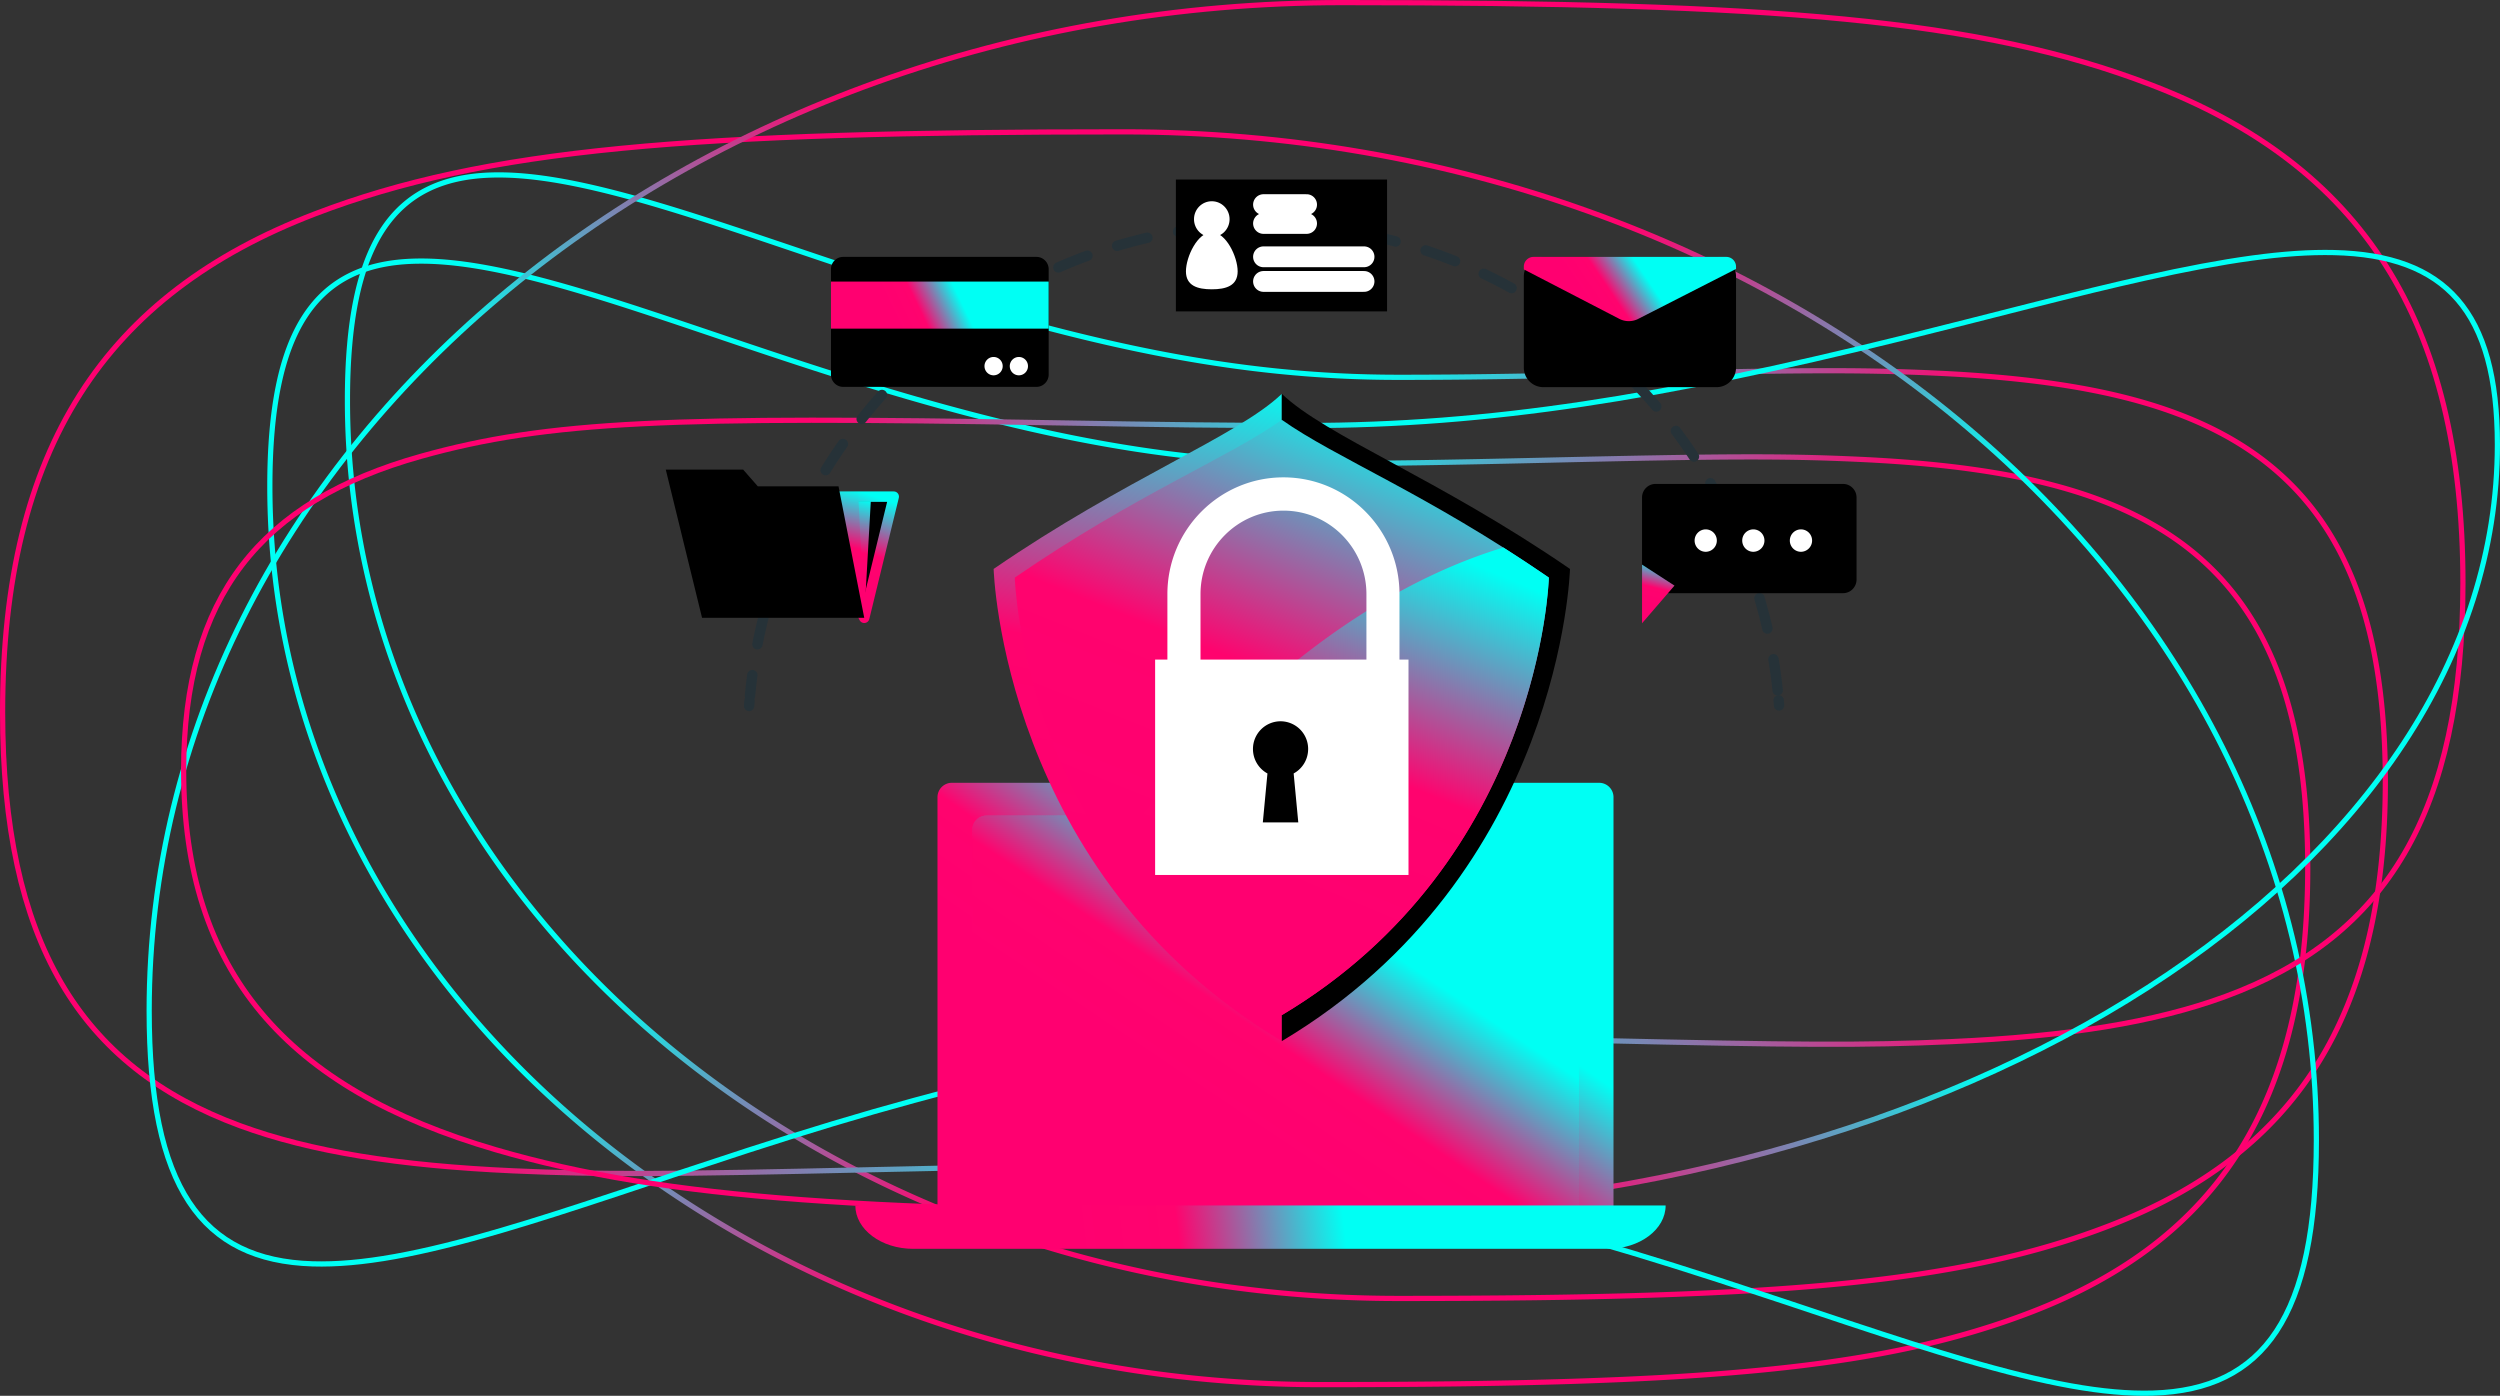 <svg xmlns="http://www.w3.org/2000/svg" width="240" height="134" viewBox="0 0 240 134">
    <rect x="0" y="0" width="240" height="134" fill="#333333" stroke="none"/>
    <defs>
        <linearGradient id="a" x1="25.931%" x2="60.373%" y1="56.482%" y2="32.981%">
            <stop offset="0%" stop-color="#FF0070"/>
            <stop offset="39.935%" stop-color="#FF036E"/>
            <stop offset="100%" stop-color="#00FFF4"/>
        </linearGradient>
        <linearGradient id="b" x1="25.931%" x2="60.373%" y1="56.336%" y2="33.366%">
            <stop offset="0%" stop-color="#FF0070"/>
            <stop offset="39.935%" stop-color="#FF036E"/>
            <stop offset="100%" stop-color="#00FFF4"/>
        </linearGradient>
        <linearGradient id="c" x1="25.931%" x2="60.373%" y1="53.678%" y2="40.344%">
            <stop offset="0%" stop-color="#FF0070"/>
            <stop offset="39.935%" stop-color="#FF036E"/>
            <stop offset="100%" stop-color="#00FFF4"/>
        </linearGradient>
        <linearGradient id="d" x1="25.931%" x2="60.373%" y1="58.64%" y2="27.316%">
            <stop offset="0%" stop-color="#FF0070"/>
            <stop offset="39.935%" stop-color="#FF036E"/>
            <stop offset="100%" stop-color="#00FFF4"/>
        </linearGradient>
        <linearGradient id="e" x1="25.931%" x2="60.373%" y1="59.433%" y2="25.235%">
            <stop offset="0%" stop-color="#FF0070"/>
            <stop offset="39.935%" stop-color="#FF036E"/>
            <stop offset="100%" stop-color="#00FFF4"/>
        </linearGradient>
        <linearGradient id="f" x1="25.931%" x2="60.373%" y1="50.061%" y2="49.84%">
            <stop offset="0%" stop-color="#FF0070"/>
            <stop offset="39.935%" stop-color="#FF036E"/>
            <stop offset="100%" stop-color="#00FFF4"/>
        </linearGradient>
        <linearGradient id="g" x1="45.229%" x2="52.056%" y1="71.238%" y2="-5.76%">
            <stop offset="0%" stop-color="#FF0070"/>
            <stop offset="39.935%" stop-color="#FF036E"/>
            <stop offset="100%" stop-color="#00FFF4"/>
        </linearGradient>
        <linearGradient id="h" x1="30.628%" x2="58.349%" y1="71.238%" y2="-5.76%">
            <stop offset="0%" stop-color="#FF0070"/>
            <stop offset="39.935%" stop-color="#FF036E"/>
            <stop offset="100%" stop-color="#00FFF4"/>
        </linearGradient>
        <linearGradient id="i" x1="28.94%" x2="59.077%" y1="71.238%" y2="-5.76%">
            <stop offset="0%" stop-color="#FF0070"/>
            <stop offset="39.935%" stop-color="#FF036E"/>
            <stop offset="100%" stop-color="#00FFF4"/>
        </linearGradient>
        <linearGradient id="j" x1="36.853%" x2="55.666%" y1="71.238%" y2="-5.76%">
            <stop offset="0%" stop-color="#FF0070"/>
            <stop offset="39.935%" stop-color="#FF036E"/>
            <stop offset="100%" stop-color="#00FFF4"/>
        </linearGradient>
        <linearGradient id="k" x1="44.244%" x2="52.481%" y1="71.238%" y2="-5.76%">
            <stop offset="0%" stop-color="#FF0070"/>
            <stop offset="39.935%" stop-color="#FF036E"/>
            <stop offset="100%" stop-color="#00FFF4"/>
        </linearGradient>
        <linearGradient id="l" x1="43.929%" x2="52.617%" y1="71.238%" y2="-5.76%">
            <stop offset="0%" stop-color="#FF0070"/>
            <stop offset="39.935%" stop-color="#FF036E"/>
            <stop offset="100%" stop-color="#00FFF4"/>
        </linearGradient>
        <linearGradient id="m" x1="25.931%" x2="60.373%" y1="50.993%" y2="47.394%">
            <stop offset="0%" stop-color="#FF0070"/>
            <stop offset="39.935%" stop-color="#FF036E"/>
            <stop offset="100%" stop-color="#00FFF4"/>
        </linearGradient>
        <linearGradient id="n" x1="25.931%" x2="60.373%" y1="51.947%" y2="44.889%">
            <stop offset="0%" stop-color="#FF0070"/>
            <stop offset="39.935%" stop-color="#FF036E"/>
            <stop offset="100%" stop-color="#00FFF4"/>
        </linearGradient>
        <linearGradient id="o" x1="42.633%" x2="53.175%" y1="71.238%" y2="-5.76%">
            <stop offset="0%" stop-color="#FF0070"/>
            <stop offset="39.935%" stop-color="#FF036E"/>
            <stop offset="100%" stop-color="#00FFF4"/>
        </linearGradient>
    </defs>
    <g fill="none" fill-rule="evenodd">
        <g stroke-width=".5">
            <path stroke="url(#a)" d="M120.672 132.923c55.718 0 100.871-38.615 100.871-86.227 0-15.046-4.395-21.332-13.798-21.62-4.07-.125-9.086.822-15.986 2.868-2.738.812-5.647 1.751-9.853 3.163-1.13.38-5.122 1.728-5.333 1.8a726.755 726.755 0 0 1-5.584 1.86c-19.953 6.549-34.654 9.728-50.317 9.728-6.282 0-11.67-.088-21.455-.311-16.837-.385-22.672-.435-30.112-.095-9.711.444-17.146 1.63-23.143 3.863-13.577 5.057-20.057 15.79-20.057 35.339 0 22.563 8.66 35.74 26.406 42.618 14.414 5.586 31.828 7.014 68.361 7.014z" transform="matrix(-1 0 0 1 247.448 0)"/>
            <path stroke="url(#a)" d="M128.12 124.651c55.718 0 100.871-38.614 100.871-86.227 0-15.046-4.394-21.332-13.797-21.62-4.07-.125-9.087.823-15.987 2.868-2.738.812-5.647 1.752-9.853 3.164-1.13.38-5.121 1.727-5.333 1.799a726.76 726.76 0 0 1-5.583 1.86c-19.953 6.55-34.655 9.728-50.318 9.728-6.282 0-11.67-.087-21.454-.311-16.838-.385-22.672-.435-30.113-.095-9.711.444-17.146 1.63-23.142 3.864-13.577 5.056-20.058 15.79-20.058 35.338 0 22.564 8.66 35.74 26.406 42.618 14.414 5.586 31.828 7.014 68.361 7.014z" transform="matrix(-1 0 0 1 262.345 0)"/>
            <path stroke="url(#b)" d="M107.846 133.75c63.259 0 114.525-43.344 114.525-96.789 0-16.898-5-23.967-15.694-24.292-4.625-.14-10.321.924-18.156 3.22-3.109.912-6.41 1.966-11.184 3.55-1.283.427-5.814 1.94-6.054 2.02-2.48.826-4.42 1.466-6.337 2.088-22.644 7.347-39.327 10.914-57.1 10.914-7.13 0-13.244-.099-24.35-.35-19.112-.431-25.735-.488-34.181-.106-11.026.498-19.468 1.83-26.279 4.337C7.612 44.022.25 56.078.25 78.025c0 25.332 9.836 40.129 29.992 47.852 16.366 6.27 36.134 7.873 77.604 7.873z" transform="matrix(1 0 0 -1 0 146.407)"/>
            <path stroke="url(#b)" d="M121.915 121.343c63.259 0 114.525-43.344 114.525-96.79 0-16.898-5-23.967-15.694-24.291-4.625-.14-10.321.924-18.156 3.22-3.109.911-6.41 1.966-11.184 3.55-1.283.426-5.814 1.94-6.054 2.02-2.48.825-4.42 1.465-6.337 2.088-22.644 7.347-39.327 10.913-57.1 10.913-7.13 0-13.244-.098-24.35-.35-19.112-.43-25.735-.487-34.181-.106-11.026.499-19.468 1.83-26.279 4.338-15.424 5.68-22.786 17.736-22.786 39.683 0 25.331 9.836 40.128 29.992 47.851 16.366 6.27 36.134 7.874 77.604 7.874z" transform="rotate(180 125.38 60.796)"/>
            <path stroke="url(#c)" d="M125.225 116.38c63.268 0 114.525-33.019 114.525-73.685 0-12.834-4.98-18.2-15.691-18.448-4.633-.107-10.334.704-18.175 2.455-3.109.694-6.412 1.498-11.186 2.705l-6.053 1.538c-2.48.63-4.42 1.117-6.337 1.591-22.639 5.597-39.317 8.314-57.083 8.314-7.13 0-13.243-.075-24.349-.267-36.173-.622-48.242-.206-60.48 3.227C24.975 48.136 17.63 57.3 17.63 73.982c0 19.259 9.82 30.513 29.973 36.396 16.374 4.78 36.146 6.002 77.623 6.002z"/>
        </g>
        <g fill-rule="nonzero">
            <path fill="url(#d)" d="M72.788 41.44h-64.9V1.43c0-.764.617-1.386 1.38-1.386h62.138a1.38 1.38 0 0 1 1.379 1.383V41.44h.003z" style="mix-blend-mode:normal" transform="translate(82.111 75.105)"/>
            <path fill="url(#e)" d="M69.455 41.997H11.222V4.575c0-.764.617-1.387 1.379-1.387h55.471a1.38 1.38 0 0 1 1.38 1.383v37.426h.003z" transform="translate(82.111 75.105)"/>
            <path fill="url(#e)" d="M69.455 41.997H11.222V4.575c0-.764.617-1.387 1.379-1.387h55.471a1.38 1.38 0 0 1 1.38 1.383v37.426h.003z" style="mix-blend-mode:normal" transform="translate(82.111 75.105)"/>
            <path fill="url(#f)" d="M72.232 44.783H5.558C2.488 44.783 0 42.919 0 40.62h77.79c0 2.298-2.488 4.162-5.558 4.162z" transform="translate(82.111 75.105)"/>
        </g>
        <g fill-rule="nonzero">
            <path fill="url(#g)" d="M27.702.046C23.475 4.096 12.653 8.182.037 16.856c0 0 .788 29.308 27.665 45.33V.045z" style="mix-blend-mode:normal" transform="translate(95.352 37.762)"/>
            <path fill="#000" d="M123.054 37.808c4.227 4.05 15.049 8.136 27.665 16.81 0 0-.788 29.308-27.665 45.33v-62.14z"/>
            <path fill="url(#h)" d="M27.702 2.54C22.599 6.18 13.758 9.65 2.066 17.688c0 0 .73 27.158 25.636 42.003 24.905-14.845 25.635-42.003 25.635-42.003C41.645 9.649 32.843 6.179 27.702 2.54z" transform="translate(95.352 37.762)"/>
            <path fill="url(#i)" d="M48.968 14.799C31.134 20.226 17.515 35.995 11.345 44.31c3.744 5.524 8.993 10.99 16.357 15.38 24.905-14.846 25.635-42.004 25.635-42.004a145.111 145.111 0 0 0-4.37-2.888z" style="mix-blend-mode:normal" transform="translate(95.352 37.762)"/>
            <path fill="#FFF" d="M132.765 67.684h-19.107a1.593 1.593 0 0 1-1.588-1.597v-9.054c0-6.182 4.998-11.207 11.14-11.207 6.141 0 11.14 5.029 11.14 11.207v9.054a1.586 1.586 0 0 1-1.585 1.597zm-17.52-3.194h15.932v-7.457c0-4.418-3.572-8.012-7.964-8.012s-7.964 3.594-7.964 8.012v7.457h-.003z"/>
            <path fill="#FFF" d="M110.892 63.32h24.324v20.677h-24.324z"/>
            <path fill="#000" d="M125.582 71.908a2.655 2.655 0 0 0-2.649-2.665 2.655 2.655 0 0 0-2.648 2.665c0 1.012.562 1.894 1.39 2.344l-.444 4.697h3.404l-.444-4.697a2.662 2.662 0 0 0 1.39-2.344z"/>
        </g>
        <g stroke="#263238" stroke-linecap="round" stroke-linejoin="round">
            <path d="M170.788 67.72l-.038-.484"/>
            <path stroke-dasharray="3.008,3.008" d="M170.657 66.27c-.973-9.267-4.545-18.174-10.245-25.518-5.892-7.593-13.946-13.399-22.992-16.522-9.352-3.23-19.636-3.55-29.174-.92-9.199 2.536-17.57 7.803-23.912 14.983a50.27 50.27 0 0 0-12.337 28.513"/>
            <path d="M71.955 67.284l-.038.484"/>
        </g>
        <g fill-rule="nonzero">
            <path fill="#000" stroke="url(#j)" stroke-linecap="round" stroke-linejoin="round" d="M19.062 14.277l2.834-11.633H13.3z" transform="translate(63.905 45.033)"/>
            <path fill="url(#k)" d="M19.062 14.277l.63-11.191H14.22z" transform="translate(63.905 45.033)"/>
            <path fill="url(#l)" d="M19.062 14.277l-.585-12.062h-5.473z" transform="translate(63.905 45.033)"/>
            <path fill="#000" d="M72.752 46.69l-1.411-1.61h-7.427l3.483 14.23h15.57l-2.469-12.62z"/>
        </g>
        <g fill-rule="nonzero">
            <path fill="#000" d="M99.498 37.14H80.946c-.649 0-1.174-.528-1.174-1.183v-10.11c0-.656.525-1.185 1.174-1.185h18.552c.646 0 1.174.53 1.174 1.184v10.11a1.182 1.182 0 0 1-1.174 1.185z"/>
            <path fill="url(#m)" d="M0 2.455h20.896v4.518H0z" style="mix-blend-mode:normal" transform="translate(79.772 24.576)"/>
            <path fill="#FFF" d="M96.258 35.15a.876.876 0 0 0-.873-.881.876.876 0 0 0-.874.88c0 .488.39.882.874.882a.876.876 0 0 0 .873-.881zM98.686 35.15a.876.876 0 0 0-.874-.881.876.876 0 0 0-.873.88c0 .488.39.882.873.882a.876.876 0 0 0 .874-.881z"/>
        </g>
        <g transform="translate(112.586 17.016)">
            <path fill="#000" fill-rule="nonzero" d="M.298.218h20.273v12.659H.298z"/>
            <path fill="#FFF" fill-rule="nonzero" d="M6.229 9.034c0-1.384-1.11-3.756-2.483-3.756-1.372 0-2.482 2.372-2.482 3.756s1.11 1.723 2.482 1.723c1.37 0 2.483-.339 2.483-1.723z"/>
            <ellipse cx="3.746" cy="4.026" fill="#FFF" fill-rule="nonzero" rx="1.708" ry="1.723"/>
            <path stroke="#FFF" stroke-linecap="round" stroke-linejoin="round" stroke-width="2" d="M8.711 2.628h4.135M8.711 4.435h4.135M8.711 7.637h9.65M8.711 10.002h9.65"/>
        </g>
        <g fill-rule="nonzero">
            <path fill="#000" d="M164.794 37.167h-16.642a1.873 1.873 0 0 1-1.865-1.882v-8.742c0-1.039.835-1.88 1.865-1.88h16.642c1.03 0 1.865.841 1.865 1.88v8.742c0 1.04-.835 1.882-1.865 1.882z"/>
            <path fill="url(#n)" d="M11.052 6.027l9.372-4.783v-.219a.936.936 0 0 0-.93-.939H.982c-.512 0-.93.42-.93.94v.26L9.25 6.05a1.99 1.99 0 0 0 1.801-.022z" style="mix-blend-mode:normal" transform="translate(146.235 24.576)"/>
        </g>
        <g fill-rule="nonzero">
            <path fill="#000" d="M176.932 56.945h-18.001a1.302 1.302 0 0 1-1.296-1.307v-7.874c0-.72.58-1.307 1.296-1.307h18.001c.714 0 1.296.584 1.296 1.307v7.874c0 .723-.582 1.307-1.296 1.307z"/>
            <path fill="url(#o)" d="M.012 7.81v5.63l3.115-3.614" transform="translate(157.624 46.393)"/>
            <path fill="#FFF" d="M164.816 51.895a1.07 1.07 0 0 0-1.065-1.075c-.588 0-1.068.48-1.068 1.075 0 .593.476 1.077 1.068 1.077a1.074 1.074 0 0 0 1.065-1.077zM169.387 51.895a1.07 1.07 0 0 0-1.068-1.075 1.07 1.07 0 0 0-1.065 1.075c0 .593.476 1.077 1.065 1.077a1.075 1.075 0 0 0 1.068-1.077zM173.961 51.895a1.07 1.07 0 0 0-1.068-1.075c-.589 0-1.069.48-1.069 1.075 0 .593.477 1.077 1.069 1.077a1.077 1.077 0 0 0 1.068-1.077z"/>
        </g>
    </g>
</svg>
